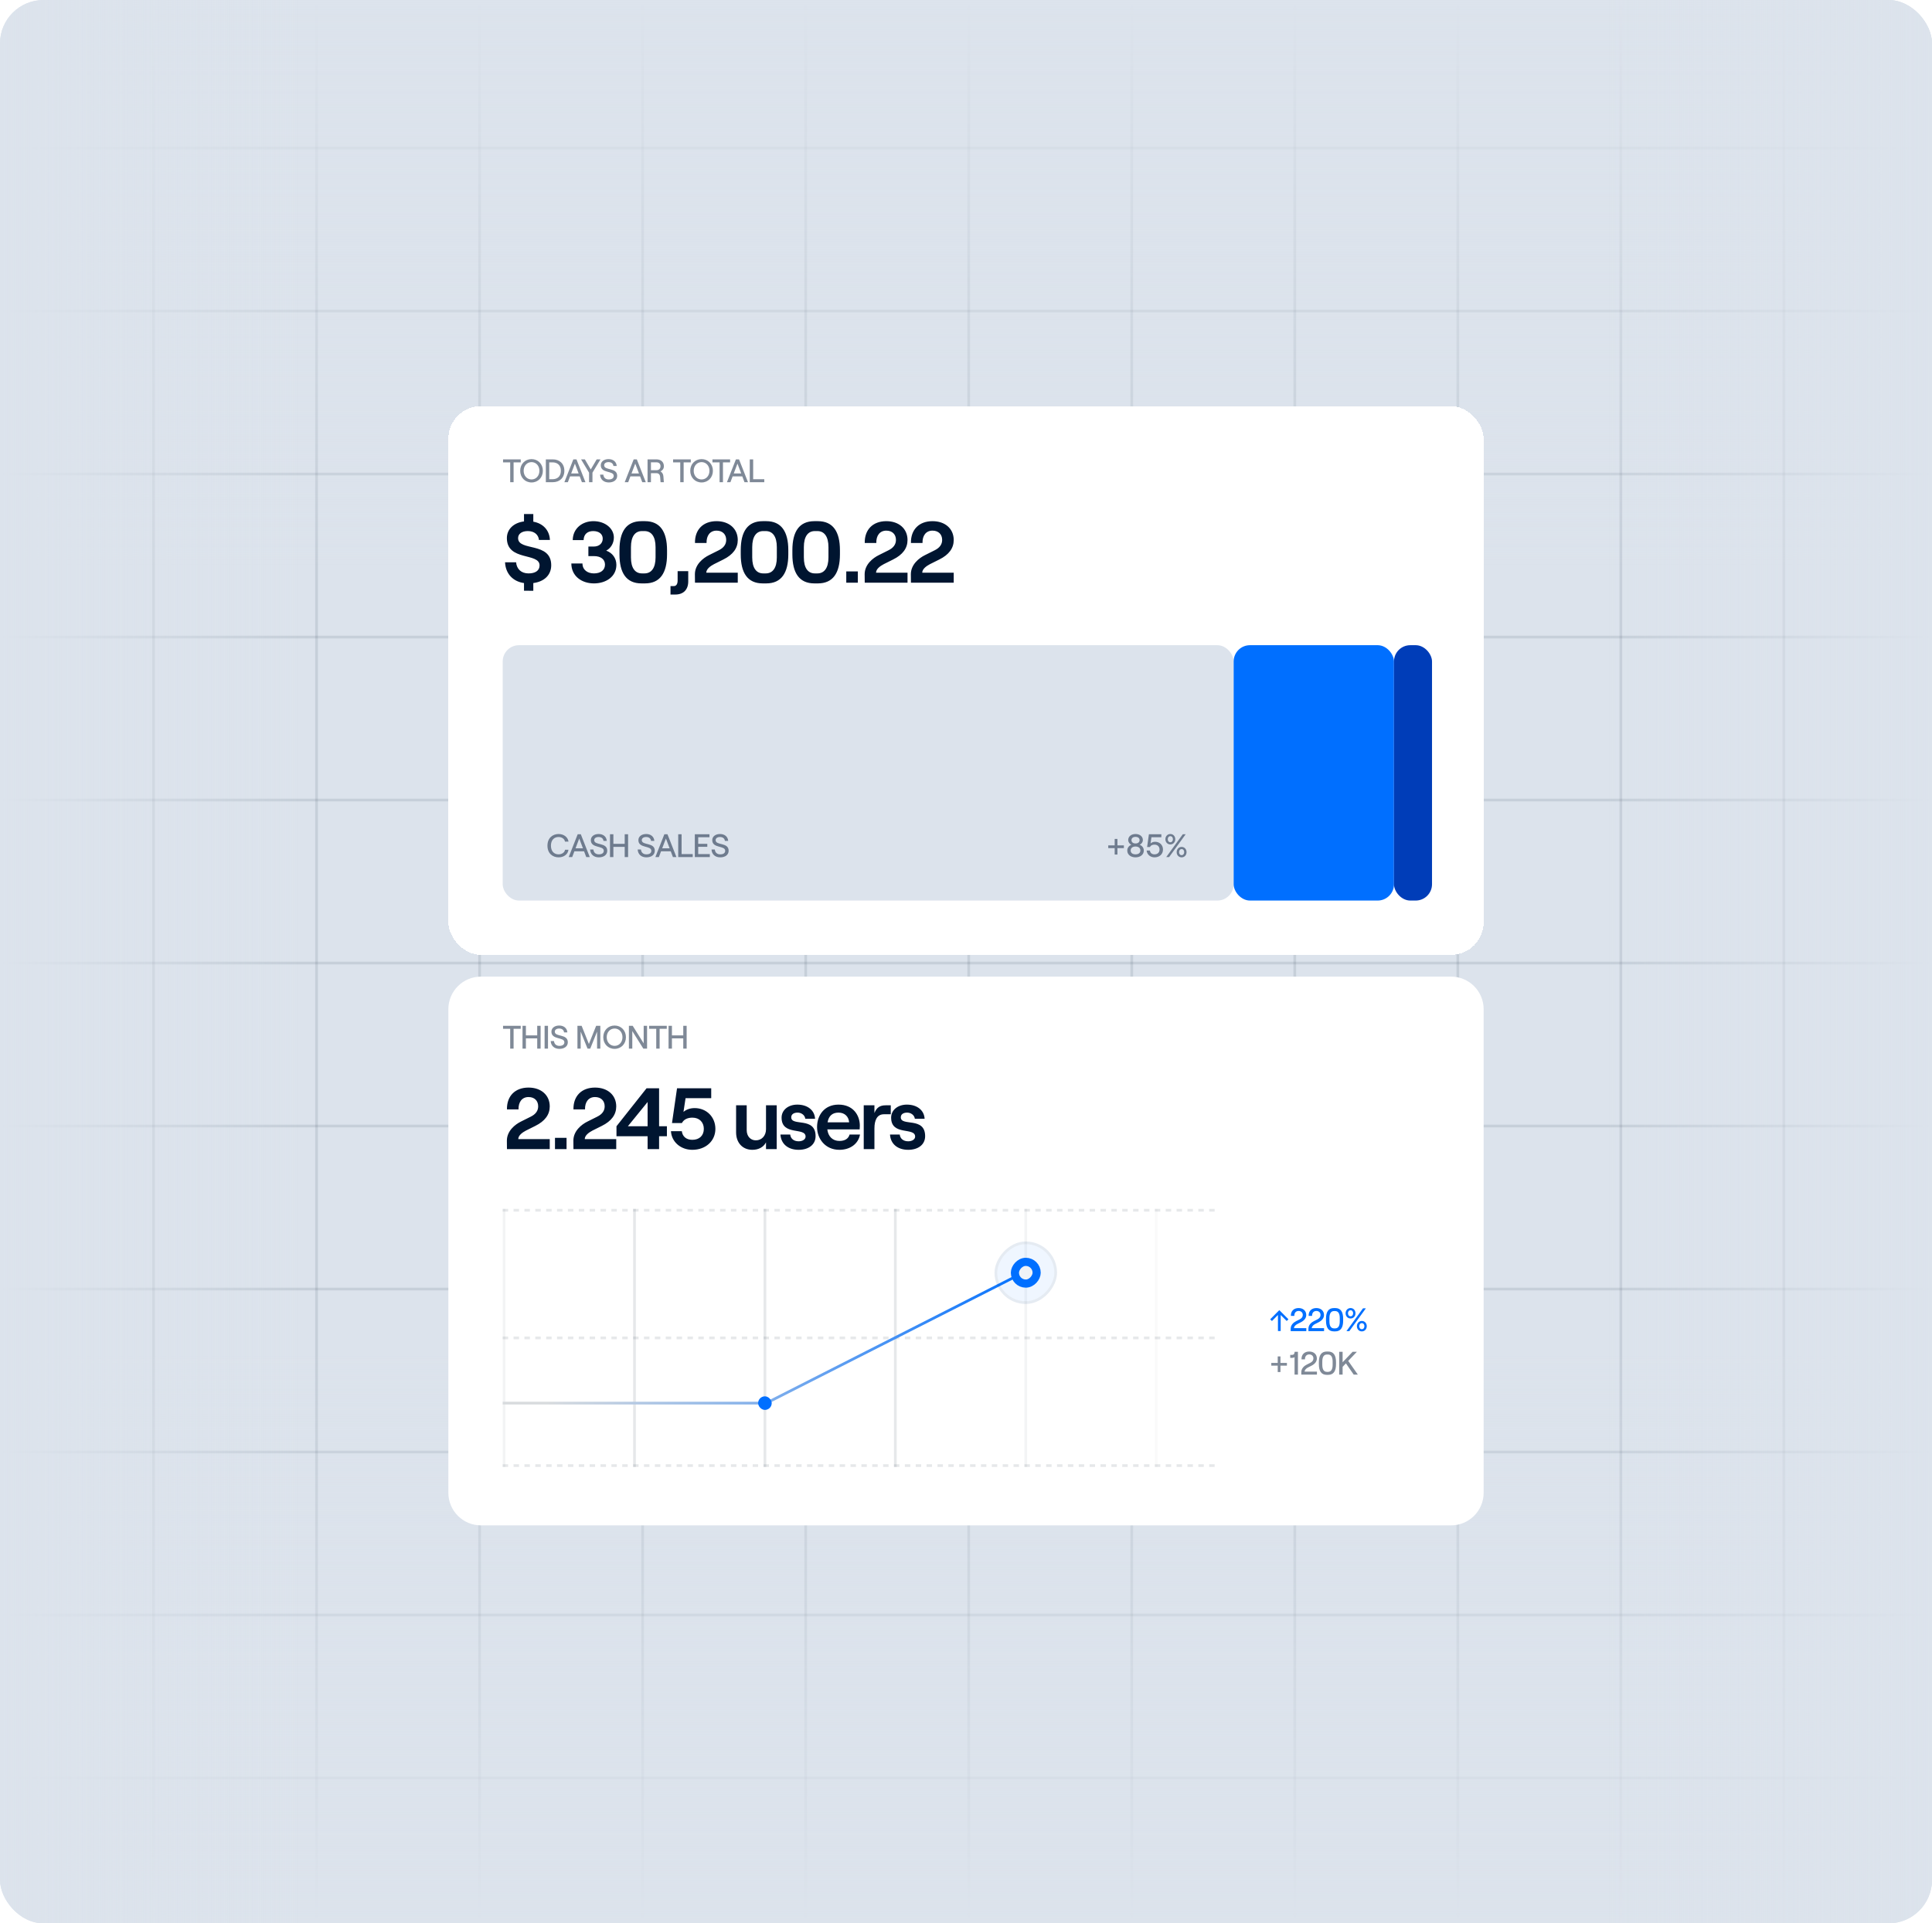 <svg width="711" height="708" viewBox="0 0 711 708" fill="none" xmlns="http://www.w3.org/2000/svg">
<g clip-path="url(#clip0_5735_10612)">
<rect width="711" height="708" rx="16" fill="#DCE3EC"/>
<g clip-path="url(#clip1_5735_10612)">
<rect x="56" y="-45" width="600" height="799" rx="16" fill="#DCE3EC"/>
<line opacity="0.1" x1="56.5" y1="-49" x2="56.5" y2="751" stroke="#001530"/>
<line opacity="0.1" x1="116.5" y1="-49" x2="116.5" y2="751" stroke="#001530"/>
<line opacity="0.1" x1="176.5" y1="-49" x2="176.5" y2="751" stroke="#001530"/>
<line opacity="0.1" x1="236.5" y1="-49" x2="236.5" y2="751" stroke="#001530"/>
<line opacity="0.1" x1="296.5" y1="-45" x2="296.5" y2="715" stroke="#001530"/>
<line opacity="0.1" x1="356.5" y1="-45" x2="356.5" y2="715" stroke="#001530"/>
<line opacity="0.1" x1="416.5" y1="-45" x2="416.5" y2="715" stroke="#001530"/>
<line opacity="0.1" x1="476.5" y1="-49" x2="476.5" y2="751" stroke="#001530"/>
<line opacity="0.1" x1="536.5" y1="-49" x2="536.5" y2="751" stroke="#001530"/>
<line opacity="0.1" x1="596.5" y1="-49" x2="596.5" y2="751" stroke="#001530"/>
<line opacity="0.1" x1="656.5" y1="-49" x2="656.5" y2="751" stroke="#001530"/>
<line opacity="0.1" x1="-61" y1="654.5" x2="773" y2="654.5" stroke="#001530"/>
<line opacity="0.1" x1="-61" y1="594.5" x2="773" y2="594.5" stroke="#001530"/>
<line opacity="0.1" x1="-61" y1="534.5" x2="773" y2="534.5" stroke="#001530"/>
<line opacity="0.1" x1="-61" y1="474.5" x2="773" y2="474.5" stroke="#001530"/>
<line opacity="0.1" x1="-61" y1="414.5" x2="720" y2="414.5" stroke="#001530"/>
<line opacity="0.1" x1="-61" y1="354.5" x2="720" y2="354.5" stroke="#001530"/>
<line opacity="0.1" x1="-61" y1="294.5" x2="720" y2="294.5" stroke="#001530"/>
<line opacity="0.1" x1="-61" y1="234.5" x2="773" y2="234.5" stroke="#001530"/>
<line opacity="0.1" x1="-61" y1="174.5" x2="773" y2="174.5" stroke="#001530"/>
<line opacity="0.1" x1="-61" y1="114.5" x2="773" y2="114.5" stroke="#001530"/>
<line opacity="0.1" x1="-61" y1="54.5" x2="773" y2="54.5" stroke="#001530"/>
<rect x="1" y="708" width="211" height="710" rx="16" transform="rotate(-90 1 708)" fill="url(#paint0_linear_5735_10612)"/>
<rect width="209" height="710" rx="16" transform="matrix(-4.37114e-08 1 1 4.37114e-08 1 0)" fill="url(#paint1_linear_5735_10612)"/>
<rect x="174" y="172" width="5" height="5" rx="2.5" fill="#BAC0CA"/>
<rect x="534" y="532" width="5" height="5" rx="2.5" fill="#BAC0CA"/>
<g filter="url(#filter0_d_5735_10612)">
<rect x="165" y="148" width="381" height="202" rx="12" fill="white" shape-rendering="crispEdges"/>
<path opacity="0.5" d="M187.76 176V168.704H185.132V167.6H191.636V168.704H189.008V176H187.76ZM195.615 176.096C193.215 176.096 191.439 174.272 191.439 171.8C191.439 169.328 193.215 167.504 195.615 167.504C198.003 167.504 199.779 169.328 199.779 171.8C199.779 174.272 198.003 176.096 195.615 176.096ZM195.615 174.992C197.283 174.992 198.507 173.636 198.507 171.8C198.507 169.964 197.283 168.608 195.615 168.608C193.947 168.608 192.711 169.964 192.711 171.8C192.711 173.636 193.947 174.992 195.615 174.992ZM200.876 176V167.6H203.456C205.796 167.6 207.692 169.064 207.692 171.8C207.692 174.536 205.796 176 203.456 176H200.876ZM202.124 174.896H203.384C204.944 174.896 206.408 174.02 206.408 171.8C206.408 169.58 204.944 168.704 203.384 168.704H202.124V174.896ZM214.152 176L213.348 173.864H209.784L208.98 176H207.696L210.996 167.6H212.148L215.448 176H214.152ZM210.204 172.772H212.94L211.572 169.16L210.204 172.772ZM216.782 176V172.496L213.842 167.6H215.234L217.406 171.308L219.59 167.6H220.982L218.03 172.496V176H216.782ZM224.033 176.096C222.137 176.096 220.925 174.956 220.829 173.216H222.041C222.137 174.296 222.845 174.992 224.033 174.992C225.089 174.992 225.857 174.584 225.857 173.672C225.857 171.656 221.093 172.868 221.093 169.772C221.093 168.428 222.269 167.504 223.961 167.504C225.677 167.504 226.853 168.5 226.961 170.036H225.749C225.665 169.172 224.993 168.608 223.961 168.608C222.953 168.608 222.341 169.064 222.341 169.772C222.341 171.812 227.129 170.456 227.129 173.66C227.129 175.196 225.833 176.096 224.033 176.096ZM236.36 176L235.556 173.864H231.992L231.188 176H229.904L233.204 167.6H234.356L237.656 176H236.36ZM232.412 172.772H235.148L233.78 169.16L232.412 172.772ZM243.083 172.016C243.695 172.376 244.091 173.036 244.139 173.852L244.307 176H243.095L242.927 173.96C242.867 173.216 242.375 172.688 241.655 172.688H239.555V176H238.307V167.6H241.595C243.287 167.6 244.319 168.62 244.319 170.12C244.319 171.02 243.827 171.644 243.083 172.016ZM239.555 168.68V171.584H241.559C242.651 171.584 243.071 170.876 243.071 170.12C243.071 169.352 242.651 168.68 241.559 168.68H239.555ZM250.34 176V168.704H247.712V167.6H254.216V168.704H251.588V176H250.34ZM258.195 176.096C255.795 176.096 254.019 174.272 254.019 171.8C254.019 169.328 255.795 167.504 258.195 167.504C260.583 167.504 262.359 169.328 262.359 171.8C262.359 174.272 260.583 176.096 258.195 176.096ZM258.195 174.992C259.863 174.992 261.087 173.636 261.087 171.8C261.087 169.964 259.863 168.608 258.195 168.608C256.527 168.608 255.291 169.964 255.291 171.8C255.291 173.636 256.527 174.992 258.195 174.992ZM264.814 176V168.704H262.186V167.6H268.69V168.704H266.062V176H264.814ZM273.979 176L273.175 173.864H269.611L268.807 176H267.523L270.823 167.6H271.975L275.275 176H273.979ZM270.031 172.772H272.767L271.399 169.16L270.031 172.772ZM275.926 176V167.6H277.174V174.896H281.266V176H275.926Z" fill="#001530"/>
<path d="M202.856 206.568C202.856 210.216 200.232 212.616 196.264 213.128V215.976L192.84 215.944V213.128C188.712 212.552 186.056 209.64 185.864 205.48H189.928C190.152 207.976 191.816 209.576 194.504 209.576C196.904 209.576 198.568 208.616 198.568 206.632C198.568 201.832 186.536 205.16 186.536 196.584C186.536 193.288 189.064 190.92 192.84 190.44V187.72H196.264V190.536C199.88 191.176 202.216 193.704 202.376 197.256H198.344C198.152 195.304 196.616 193.992 194.248 193.992C192.04 193.992 190.664 195.016 190.664 196.584C190.664 201.544 202.856 197.832 202.856 206.568ZM218.58 213.256C213.972 213.256 210.26 210.472 210.26 205.928H214.356C214.356 208.296 216.244 209.576 218.58 209.576C221.044 209.576 222.644 208.36 222.644 206.344C222.644 204.36 221.044 203.208 218.58 203.208H216.532V199.688H218.516C220.532 199.688 221.812 198.472 221.812 196.776C221.812 195.048 220.404 193.992 218.292 193.992C216.276 193.992 214.836 195.08 214.772 197.32H210.772C210.836 192.968 214.324 190.344 218.388 190.344C222.708 190.344 225.908 193.032 225.908 196.36C225.908 198.504 224.756 200.328 223.092 201.192C225.332 201.992 226.836 203.944 226.836 206.44C226.836 210.76 222.996 213.256 218.58 213.256ZM236.07 213.256C230.502 213.256 227.974 209.416 227.974 202.568V201.032C227.974 194.184 230.502 190.344 236.07 190.344H237.35C242.918 190.344 245.478 194.184 245.478 201.032V202.568C245.478 209.416 242.918 213.256 237.35 213.256H236.07ZM236.262 209.576H237.158C239.686 209.576 241.254 207.624 241.254 203.688V199.912C241.254 195.944 239.686 193.992 237.158 193.992H236.262C233.734 193.992 232.198 195.944 232.198 199.912V203.688C232.198 207.624 233.734 209.576 236.262 209.576ZM246.752 214.248H247.936C248.896 214.248 249.376 213.48 249.376 212.168V208.744H253.28V212.52C253.28 215.56 251.52 217.352 248.512 217.352H246.752V214.248ZM255.762 198.376C255.666 193.416 258.802 190.344 263.698 190.344C268.306 190.344 271.506 193.096 271.506 197.288C271.506 200.296 269.746 202.696 266.194 204.456L262.738 206.184C261.458 206.856 259.922 207.944 259.922 209.32H271.506V213H255.762L255.73 209.896C255.73 206.28 258.77 203.912 260.914 202.856L264.498 201.064C266.322 200.168 267.25 198.888 267.25 197.256C267.25 195.176 265.874 193.832 263.698 193.832C261.298 193.832 259.954 195.656 260.018 198.376H255.762ZM280.699 213.256C275.131 213.256 272.603 209.416 272.603 202.568V201.032C272.603 194.184 275.131 190.344 280.699 190.344H281.979C287.547 190.344 290.107 194.184 290.107 201.032V202.568C290.107 209.416 287.547 213.256 281.979 213.256H280.699ZM280.891 209.576H281.787C284.315 209.576 285.883 207.624 285.883 203.688V199.912C285.883 195.944 284.315 193.992 281.787 193.992H280.891C278.363 193.992 276.827 195.944 276.827 199.912V203.688C276.827 207.624 278.363 209.576 280.891 209.576ZM299.7 213.256C294.132 213.256 291.604 209.416 291.604 202.568V201.032C291.604 194.184 294.132 190.344 299.7 190.344H300.98C306.548 190.344 309.108 194.184 309.108 201.032V202.568C309.108 209.416 306.548 213.256 300.98 213.256H299.7ZM299.892 209.576H300.788C303.316 209.576 304.884 207.624 304.884 203.688V199.912C304.884 195.944 303.316 193.992 300.788 193.992H299.892C297.364 193.992 295.828 195.944 295.828 199.912V203.688C295.828 207.624 297.364 209.576 299.892 209.576ZM311.438 208.84H315.694V213H311.438V208.84ZM318.235 198.376C318.139 193.416 321.275 190.344 326.171 190.344C330.779 190.344 333.979 193.096 333.979 197.288C333.979 200.296 332.219 202.696 328.667 204.456L325.211 206.184C323.931 206.856 322.395 207.944 322.395 209.32H333.979V213H318.235L318.203 209.896C318.203 206.28 321.243 203.912 323.387 202.856L326.971 201.064C328.795 200.168 329.723 198.888 329.723 197.256C329.723 195.176 328.347 193.832 326.171 193.832C323.771 193.832 322.427 195.656 322.491 198.376H318.235ZM335.237 198.376C335.141 193.416 338.277 190.344 343.173 190.344C347.781 190.344 350.981 193.096 350.981 197.288C350.981 200.296 349.221 202.696 345.669 204.456L342.213 206.184C340.933 206.856 339.397 207.944 339.397 209.32H350.981V213H335.237L335.205 209.896C335.205 206.28 338.245 203.912 340.389 202.856L343.973 201.064C345.797 200.168 346.725 198.888 346.725 197.256C346.725 195.176 345.349 193.832 343.173 193.832C340.773 193.832 339.429 195.656 339.493 198.376H335.237Z" fill="#001530"/>
<rect x="185" y="236" width="269" height="94" rx="6" fill="#DCE3EC"/>
<rect x="454" y="236" width="59" height="94" rx="6" fill="#006FFF"/>
<rect x="513" y="236" width="14" height="94" rx="6" fill="#003DB8"/>
<path opacity="0.5" d="M205.572 314.096C203.412 314.096 201.468 312.68 201.468 309.8C201.468 306.92 203.436 305.504 205.572 305.504C207.48 305.504 208.992 306.656 209.22 308.3H207.912C207.768 307.316 206.784 306.608 205.56 306.608C203.928 306.608 202.752 307.724 202.752 309.8C202.752 311.876 203.928 312.992 205.56 312.992C206.808 312.992 207.804 312.284 207.936 311.3H209.196C209.016 312.944 207.516 314.096 205.572 314.096ZM215.749 314L214.945 311.864H211.381L210.577 314H209.293L212.593 305.6H213.745L217.045 314H215.749ZM211.801 310.772H214.537L213.169 307.16L211.801 310.772ZM220.374 314.096C218.478 314.096 217.266 312.956 217.17 311.216H218.382C218.478 312.296 219.186 312.992 220.374 312.992C221.43 312.992 222.198 312.584 222.198 311.672C222.198 309.656 217.434 310.868 217.434 307.772C217.434 306.428 218.61 305.504 220.302 305.504C222.018 305.504 223.194 306.5 223.302 308.036H222.09C222.006 307.172 221.334 306.608 220.302 306.608C219.294 306.608 218.682 307.064 218.682 307.772C218.682 309.812 223.47 308.456 223.47 311.66C223.47 313.196 222.174 314.096 220.374 314.096ZM229.899 305.6H231.147V314H229.899V310.232H225.735V314H224.487V305.6H225.735V309.128H229.899V305.6ZM237.876 314.096C235.98 314.096 234.768 312.956 234.672 311.216H235.884C235.98 312.296 236.688 312.992 237.876 312.992C238.932 312.992 239.7 312.584 239.7 311.672C239.7 309.656 234.936 310.868 234.936 307.772C234.936 306.428 236.112 305.504 237.804 305.504C239.52 305.504 240.696 306.5 240.804 308.036H239.592C239.508 307.172 238.836 306.608 237.804 306.608C236.796 306.608 236.184 307.064 236.184 307.772C236.184 309.812 240.972 308.456 240.972 311.66C240.972 313.196 239.676 314.096 237.876 314.096ZM247.643 314L246.839 311.864H243.275L242.471 314H241.187L244.487 305.6H245.639L248.939 314H247.643ZM243.695 310.772H246.431L245.063 307.16L243.695 310.772ZM249.59 314V305.6H250.838V312.896H254.93V314H249.59ZM255.702 314V305.6H261.09V306.704H256.95V309.116H260.298V310.22H256.95V312.896H261.222V314H255.702ZM265.053 314.096C263.157 314.096 261.945 312.956 261.849 311.216H263.061C263.157 312.296 263.865 312.992 265.053 312.992C266.109 312.992 266.877 312.584 266.877 311.672C266.877 309.656 262.113 310.868 262.113 307.772C262.113 306.428 263.289 305.504 264.981 305.504C266.697 305.504 267.873 306.5 267.981 308.036H266.769C266.685 307.172 266.013 306.608 264.981 306.608C263.973 306.608 263.361 307.064 263.361 307.772C263.361 309.812 268.149 308.456 268.149 311.66C268.149 313.196 266.853 314.096 265.053 314.096Z" fill="#001530"/>
<path opacity="0.5" d="M413.6 309.692V310.7H411.224V313.064H410.216V310.7H407.852V309.692H410.216V307.316H411.224V309.692H413.6ZM417.885 314.096C416.217 314.096 414.849 313.172 414.849 311.588C414.849 310.58 415.497 309.788 416.349 309.476C415.701 309.14 415.197 308.528 415.197 307.724C415.197 306.428 416.289 305.504 417.885 305.504C419.481 305.504 420.585 306.428 420.585 307.724C420.585 308.528 420.081 309.14 419.421 309.476C420.297 309.788 420.933 310.58 420.933 311.588C420.933 313.172 419.565 314.096 417.885 314.096ZM417.885 308.984C418.797 308.984 419.385 308.516 419.385 307.76C419.385 307.016 418.797 306.56 417.885 306.56C416.973 306.56 416.397 307.016 416.397 307.76C416.397 308.516 416.973 308.984 417.885 308.984ZM417.885 312.992C418.977 312.992 419.673 312.464 419.673 311.564C419.673 310.664 418.977 310.112 417.885 310.112C416.805 310.112 416.097 310.664 416.097 311.564C416.097 312.464 416.805 312.992 417.885 312.992ZM424.873 314.096C423.289 314.096 422.101 313.028 421.981 311.588H423.181C423.289 312.488 423.925 312.992 424.861 312.992C425.989 312.992 426.721 312.32 426.721 311.228C426.721 310.136 425.989 309.416 424.873 309.416C424.045 309.416 423.445 309.74 423.193 310.304H422.149L422.809 305.6H427.393V306.704H423.745L423.409 308.972C423.781 308.636 424.417 308.36 425.065 308.36C426.781 308.36 427.993 309.56 427.993 311.228C427.993 312.932 426.697 314.096 424.873 314.096ZM430.7 309.344C429.644 309.344 428.876 308.492 428.876 307.424C428.876 306.356 429.644 305.504 430.7 305.504C431.768 305.504 432.512 306.356 432.512 307.424C432.512 308.492 431.768 309.344 430.7 309.344ZM429.188 314L435.284 305.6H436.34L430.244 314H429.188ZM430.7 308.54C431.288 308.54 431.648 308.06 431.648 307.424C431.648 306.788 431.288 306.308 430.7 306.308C430.124 306.308 429.752 306.788 429.752 307.424C429.752 308.06 430.124 308.54 430.7 308.54ZM434.852 314.096C433.784 314.096 433.028 313.244 433.028 312.176C433.028 311.108 433.784 310.256 434.852 310.256C435.908 310.256 436.664 311.108 436.664 312.176C436.664 313.244 435.908 314.096 434.852 314.096ZM434.852 313.292C435.428 313.292 435.8 312.812 435.8 312.176C435.8 311.54 435.428 311.06 434.852 311.06C434.276 311.06 433.904 311.54 433.904 312.176C433.904 312.812 434.276 313.292 434.852 313.292Z" fill="#001530"/>
</g>
<g filter="url(#filter1_d_5735_10612)">
<path d="M165 370C165 363.373 170.373 358 177 358H534C540.627 358 546 363.373 546 370V548C546 554.627 540.627 560 534 560H177C170.373 560 165 554.627 165 548V370Z" fill="white"/>
</g>
<path opacity="0.5" d="M187.76 386V378.704H185.132V377.6H191.636V378.704H189.008V386H187.76ZM197.704 377.6H198.952V386H197.704V382.232H193.54V386H192.292V377.6H193.54V381.128H197.704V377.6ZM200.419 386V377.6H201.667V386H200.419ZM205.868 386.096C203.972 386.096 202.76 384.956 202.664 383.216H203.876C203.972 384.296 204.68 384.992 205.868 384.992C206.924 384.992 207.692 384.584 207.692 383.672C207.692 381.656 202.928 382.868 202.928 379.772C202.928 378.428 204.104 377.504 205.796 377.504C207.512 377.504 208.688 378.5 208.796 380.036H207.584C207.5 379.172 206.828 378.608 205.796 378.608C204.788 378.608 204.176 379.064 204.176 379.772C204.176 381.812 208.964 380.456 208.964 383.66C208.964 385.196 207.668 386.096 205.868 386.096ZM212.507 386V377.6H214.043L216.719 384.296L219.395 377.6H220.931V386H219.731V379.748L217.223 386H216.215L213.695 379.748V386H212.507ZM226.184 386.096C223.784 386.096 222.008 384.272 222.008 381.8C222.008 379.328 223.784 377.504 226.184 377.504C228.572 377.504 230.348 379.328 230.348 381.8C230.348 384.272 228.572 386.096 226.184 386.096ZM226.184 384.992C227.852 384.992 229.076 383.636 229.076 381.8C229.076 379.964 227.852 378.608 226.184 378.608C224.516 378.608 223.28 379.964 223.28 381.8C223.28 383.636 224.516 384.992 226.184 384.992ZM231.445 386V377.6H232.837L236.881 384.068V377.6H238.129V386H236.749L232.693 379.544V386H231.445ZM241.504 386V378.704H238.876V377.6H245.38V378.704H242.752V386H241.504ZM251.448 377.6H252.696V386H251.448V382.232H247.284V386H246.036V377.6H247.284V381.128H251.448V377.6Z" fill="#001530"/>
<path d="M186.568 408.376C186.472 403.416 189.608 400.344 194.504 400.344C199.112 400.344 202.312 403.096 202.312 407.288C202.312 410.296 200.552 412.696 197 414.456L193.544 416.184C192.264 416.856 190.728 417.944 190.728 419.32H202.312V423H186.568L186.536 419.896C186.536 416.28 189.576 413.912 191.72 412.856L195.304 411.064C197.128 410.168 198.056 408.888 198.056 407.256C198.056 405.176 196.68 403.832 194.504 403.832C192.104 403.832 190.76 405.656 190.824 408.376H186.568ZM204.241 418.84H208.497V423H204.241V418.84ZM211.039 408.376C210.943 403.416 214.079 400.344 218.975 400.344C223.583 400.344 226.783 403.096 226.783 407.288C226.783 410.296 225.023 412.696 221.471 414.456L218.015 416.184C216.735 416.856 215.199 417.944 215.199 419.32H226.783V423H211.039L211.007 419.896C211.007 416.28 214.047 413.912 216.191 412.856L219.775 411.064C221.599 410.168 222.527 408.888 222.527 407.256C222.527 405.176 221.151 403.832 218.975 403.832C216.575 403.832 215.231 405.656 215.295 408.376H211.039ZM238.328 423V418.264H226.871V414.584L237.944 400.6H242.552V414.584H245.432V418.264H242.552V423H238.328ZM231.063 414.584H238.328V405.656L231.063 414.584ZM254.792 423.256C250.472 423.256 247.144 420.312 246.92 416.408H250.92C251.176 418.424 252.616 419.576 254.792 419.576C257.352 419.576 259.016 418.04 259.016 415.544C259.016 413.08 257.352 411.416 254.824 411.416C252.936 411.416 251.624 412.12 250.952 413.4H247.304L249.16 400.6H261.736V404.248H252.296L251.528 409.304C252.392 408.536 253.8 407.896 255.624 407.896C260.04 407.896 263.272 411.192 263.272 415.544C263.272 420.056 259.656 423.256 254.792 423.256ZM285.837 406.872V423H281.901V420.504C281.005 422.264 279.181 423.256 276.877 423.256C273.261 423.256 270.893 420.632 270.893 416.856V406.872H274.797V416.024C274.797 418.232 276.173 419.768 278.157 419.768C280.365 419.768 281.901 418.04 281.901 415.672V406.872H285.837ZM293.905 423.256C290.001 423.256 287.409 421.08 287.217 417.624H290.801C290.961 419.16 292.145 420.12 293.905 420.12C295.441 420.12 296.465 419.352 296.465 418.392C296.465 414.808 287.633 418.232 287.633 411.416C287.633 408.6 290.097 406.616 293.425 406.616C297.201 406.616 299.793 408.696 299.953 411.832H296.369C296.145 410.328 294.769 409.56 293.521 409.56C292.113 409.56 291.185 410.2 291.185 411.288C291.185 414.776 300.145 410.936 300.145 418.232C300.145 421.272 297.681 423.256 293.905 423.256ZM312.655 417.624H316.495C315.887 421.048 312.879 423.256 308.911 423.256C303.631 423.256 300.687 419.096 300.687 414.872C300.687 410.616 303.311 406.616 308.591 406.616C313.999 406.616 316.431 410.552 316.431 414.392C316.431 414.936 316.399 415.416 316.367 415.736H304.463C304.751 418.328 306.415 419.992 308.911 419.992C310.927 419.992 312.239 419.16 312.655 417.624ZM308.591 409.56C306.383 409.56 304.975 410.712 304.559 413.144H312.495C312.335 411.096 310.927 409.56 308.591 409.56ZM327.817 410.168H325.289C322.793 410.168 321.801 412.312 321.801 415.384V423H317.865V406.872H321.801V409.72C322.601 407.672 323.849 406.872 325.929 406.872H327.817V410.168ZM334.221 423.256C330.317 423.256 327.725 421.08 327.533 417.624H331.117C331.277 419.16 332.461 420.12 334.221 420.12C335.757 420.12 336.781 419.352 336.781 418.392C336.781 414.808 327.949 418.232 327.949 411.416C327.949 408.6 330.413 406.616 333.741 406.616C337.517 406.616 340.109 408.696 340.269 411.832H336.685C336.461 410.328 335.085 409.56 333.837 409.56C332.429 409.56 331.501 410.2 331.501 411.288C331.501 414.776 340.461 410.936 340.461 418.232C340.461 421.272 337.997 423.256 334.221 423.256Z" fill="#001530"/>
<path d="M474.164 485.632L473.528 486.268L471.308 484.06V489.964H470.3V484.06L468.092 486.28L467.444 485.644L470.804 482.272L474.164 485.632ZM475.061 484.396C475.001 482.62 476.129 481.504 477.905 481.504C479.549 481.504 480.713 482.512 480.713 484.048C480.713 485.152 480.041 486.064 478.745 486.724L477.509 487.348C476.897 487.648 476.213 488.2 476.213 488.896H480.737V490H474.989V489.1C474.977 487.66 476.141 486.748 476.981 486.328L478.289 485.668C479.105 485.248 479.441 484.72 479.441 484.036C479.441 483.148 478.805 482.572 477.905 482.572C476.897 482.572 476.285 483.304 476.333 484.396H475.061ZM481.595 484.396C481.535 482.62 482.663 481.504 484.439 481.504C486.083 481.504 487.247 482.512 487.247 484.048C487.247 485.152 486.575 486.064 485.279 486.724L484.043 487.348C483.431 487.648 482.747 488.2 482.747 488.896H487.271V490H481.523V489.1C481.511 487.66 482.675 486.748 483.515 486.328L484.823 485.668C485.639 485.248 485.975 484.72 485.975 484.036C485.975 483.148 485.339 482.572 484.439 482.572C483.431 482.572 482.819 483.304 482.867 484.396H481.595ZM490.924 490.096C488.86 490.096 487.984 488.692 487.984 486.124V485.476C487.984 482.908 488.86 481.504 490.924 481.504H491.356C493.432 481.504 494.296 482.92 494.296 485.476V486.124C494.296 488.68 493.432 490.096 491.356 490.096H490.924ZM490.972 488.992H491.32C492.484 488.992 493.048 488.116 493.048 486.364V485.236C493.048 483.484 492.484 482.608 491.32 482.608H490.972C489.808 482.608 489.244 483.484 489.244 485.236V486.364C489.244 488.116 489.808 488.992 490.972 488.992ZM497.022 485.344C495.966 485.344 495.198 484.492 495.198 483.424C495.198 482.356 495.966 481.504 497.022 481.504C498.09 481.504 498.834 482.356 498.834 483.424C498.834 484.492 498.09 485.344 497.022 485.344ZM495.51 490L501.606 481.6H502.662L496.566 490H495.51ZM497.022 484.54C497.61 484.54 497.97 484.06 497.97 483.424C497.97 482.788 497.61 482.308 497.022 482.308C496.446 482.308 496.074 482.788 496.074 483.424C496.074 484.06 496.446 484.54 497.022 484.54ZM501.174 490.096C500.106 490.096 499.35 489.244 499.35 488.176C499.35 487.108 500.106 486.256 501.174 486.256C502.23 486.256 502.986 487.108 502.986 488.176C502.986 489.244 502.23 490.096 501.174 490.096ZM501.174 489.292C501.75 489.292 502.122 488.812 502.122 488.176C502.122 487.54 501.75 487.06 501.174 487.06C500.598 487.06 500.226 487.54 500.226 488.176C500.226 488.812 500.598 489.292 501.174 489.292Z" fill="#006FFF"/>
<path opacity="0.5" d="M473.6 501.692V502.7H471.224V505.064H470.216V502.7H467.852V501.692H470.216V499.316H471.224V501.692H473.6ZM477.657 497.6V506H476.409V499.544C476.277 499.736 475.893 499.844 475.557 499.844H474.813V498.74H475.461C476.049 498.74 476.373 498.5 476.457 497.6H477.657ZM478.97 500.396C478.91 498.62 480.038 497.504 481.814 497.504C483.458 497.504 484.622 498.512 484.622 500.048C484.622 501.152 483.95 502.064 482.654 502.724L481.418 503.348C480.806 503.648 480.122 504.2 480.122 504.896H484.646V506H478.898V505.1C478.886 503.66 480.05 502.748 480.89 502.328L482.198 501.668C483.014 501.248 483.35 500.72 483.35 500.036C483.35 499.148 482.714 498.572 481.814 498.572C480.806 498.572 480.194 499.304 480.242 500.396H478.97ZM488.299 506.096C486.235 506.096 485.359 504.692 485.359 502.124V501.476C485.359 498.908 486.235 497.504 488.299 497.504H488.731C490.807 497.504 491.671 498.92 491.671 501.476V502.124C491.671 504.68 490.807 506.096 488.731 506.096H488.299ZM488.347 504.992H488.695C489.859 504.992 490.423 504.116 490.423 502.364V501.236C490.423 499.484 489.859 498.608 488.695 498.608H488.347C487.183 498.608 486.619 499.484 486.619 501.236V502.364C486.619 504.116 487.183 504.992 488.347 504.992ZM498.177 506L495.309 501.86L494.097 503.144V506H492.837V497.6H494.097V501.464L497.781 497.6H499.353L496.161 500.96L499.701 506H498.177Z" fill="#001530"/>
<line opacity="0.1" x1="185" y1="445.5" x2="449" y2="445.5" stroke="#001530" stroke-dasharray="2 2"/>
<line opacity="0.1" x1="185" y1="539.5" x2="449" y2="539.5" stroke="#001530" stroke-dasharray="2 2"/>
<line opacity="0.1" x1="185" y1="492.5" x2="449" y2="492.5" stroke="#001530" stroke-dasharray="2 2"/>
<line opacity="0.05" x1="185.5" y1="445" x2="185.5" y2="540" stroke="#001530"/>
<line opacity="0.1" x1="233.5" y1="445" x2="233.5" y2="540" stroke="#001530"/>
<line opacity="0.1" x1="281.5" y1="445" x2="281.5" y2="540" stroke="#001530"/>
<line opacity="0.1" x1="329.5" y1="445" x2="329.5" y2="540" stroke="#001530"/>
<line opacity="0.05" x1="377.5" y1="445" x2="377.5" y2="540" stroke="#001530"/>
<line opacity="0.02" x1="425.5" y1="445" x2="425.5" y2="540" stroke="#001530"/>
<path d="M185 516.5H233.5H282L377.5 468" stroke="url(#paint2_linear_5735_10612)"/>
<g opacity="0.25">
<rect width="23" height="23" rx="11.5" transform="matrix(1 0 0 -1 366 480)" fill="#006FFF" fill-opacity="0.25"/>
<rect x="0.5" y="-0.5" width="22" height="22" rx="11" transform="matrix(1 0 0 -1 366 479)" stroke="black" stroke-opacity="0.2"/>
</g>
<rect x="1.5" y="-1.5" width="8" height="8" rx="4" transform="matrix(1 0 0 -1 372 471)" fill="#F0F3F7" stroke="#006FFF" stroke-width="3"/>
<rect x="279" y="514" width="5" height="5" rx="2.5" fill="#006FFF"/>
</g>
<rect x="711" y="754" width="120" height="799" rx="16" transform="rotate(-180 711 754)" fill="url(#paint3_linear_5735_10612)"/>
<rect width="110" height="799" rx="16" transform="matrix(1 0 0 -1 0 754)" fill="url(#paint4_linear_5735_10612)"/>
</g>
<defs>
<filter id="filter0_d_5735_10612" x="162.75" y="147.25" width="385.5" height="206.5" filterUnits="userSpaceOnUse" color-interpolation-filters="sRGB">
<feFlood flood-opacity="0" result="BackgroundImageFix"/>
<feColorMatrix in="SourceAlpha" type="matrix" values="0 0 0 0 0 0 0 0 0 0 0 0 0 0 0 0 0 0 127 0" result="hardAlpha"/>
<feOffset dy="1.5"/>
<feGaussianBlur stdDeviation="1.125"/>
<feComposite in2="hardAlpha" operator="out"/>
<feColorMatrix type="matrix" values="0 0 0 0 0 0 0 0 0 0 0 0 0 0 0 0 0 0 0.05 0"/>
<feBlend mode="normal" in2="BackgroundImageFix" result="effect1_dropShadow_5735_10612"/>
<feBlend mode="normal" in="SourceGraphic" in2="effect1_dropShadow_5735_10612" result="shape"/>
</filter>
<filter id="filter1_d_5735_10612" x="162.75" y="357.25" width="385.5" height="206.5" filterUnits="userSpaceOnUse" color-interpolation-filters="sRGB">
<feFlood flood-opacity="0" result="BackgroundImageFix"/>
<feColorMatrix in="SourceAlpha" type="matrix" values="0 0 0 0 0 0 0 0 0 0 0 0 0 0 0 0 0 0 127 0" result="hardAlpha"/>
<feOffset dy="1.5"/>
<feGaussianBlur stdDeviation="1.125"/>
<feComposite in2="hardAlpha" operator="out"/>
<feColorMatrix type="matrix" values="0 0 0 0 0 0 0 0 0 0 0 0 0 0 0 0 0 0 0.05 0"/>
<feBlend mode="normal" in2="BackgroundImageFix" result="effect1_dropShadow_5735_10612"/>
<feBlend mode="normal" in="SourceGraphic" in2="effect1_dropShadow_5735_10612" result="shape"/>
</filter>
<linearGradient id="paint0_linear_5735_10612" x1="212" y1="1063" x2="1" y2="1063" gradientUnits="userSpaceOnUse">
<stop stop-color="#DCE3EC" stop-opacity="0"/>
<stop offset="1" stop-color="#DCE3EC"/>
</linearGradient>
<linearGradient id="paint1_linear_5735_10612" x1="209" y1="355" x2="0" y2="355" gradientUnits="userSpaceOnUse">
<stop stop-color="#DCE3EC" stop-opacity="0"/>
<stop offset="1" stop-color="#DCE3EC"/>
</linearGradient>
<linearGradient id="paint2_linear_5735_10612" x1="205.5" y1="528.5" x2="381" y2="465.5" gradientUnits="userSpaceOnUse">
<stop stop-color="#D8DBDE"/>
<stop offset="1" stop-color="#006FFF"/>
</linearGradient>
<linearGradient id="paint3_linear_5735_10612" x1="831" y1="1153.5" x2="711" y2="1153.5" gradientUnits="userSpaceOnUse">
<stop stop-color="#DCE3EC" stop-opacity="0"/>
<stop offset="1" stop-color="#DCE3EC"/>
</linearGradient>
<linearGradient id="paint4_linear_5735_10612" x1="110" y1="399.5" x2="0" y2="399.5" gradientUnits="userSpaceOnUse">
<stop stop-color="#DCE3EC" stop-opacity="0"/>
<stop offset="1" stop-color="#DCE3EC"/>
</linearGradient>
<clipPath id="clip0_5735_10612">
<rect width="711" height="708" rx="16" fill="white"/>
</clipPath>
<clipPath id="clip1_5735_10612">
<rect x="1" y="-45" width="710" height="799" rx="16" fill="white"/>
</clipPath>
</defs>
</svg>
